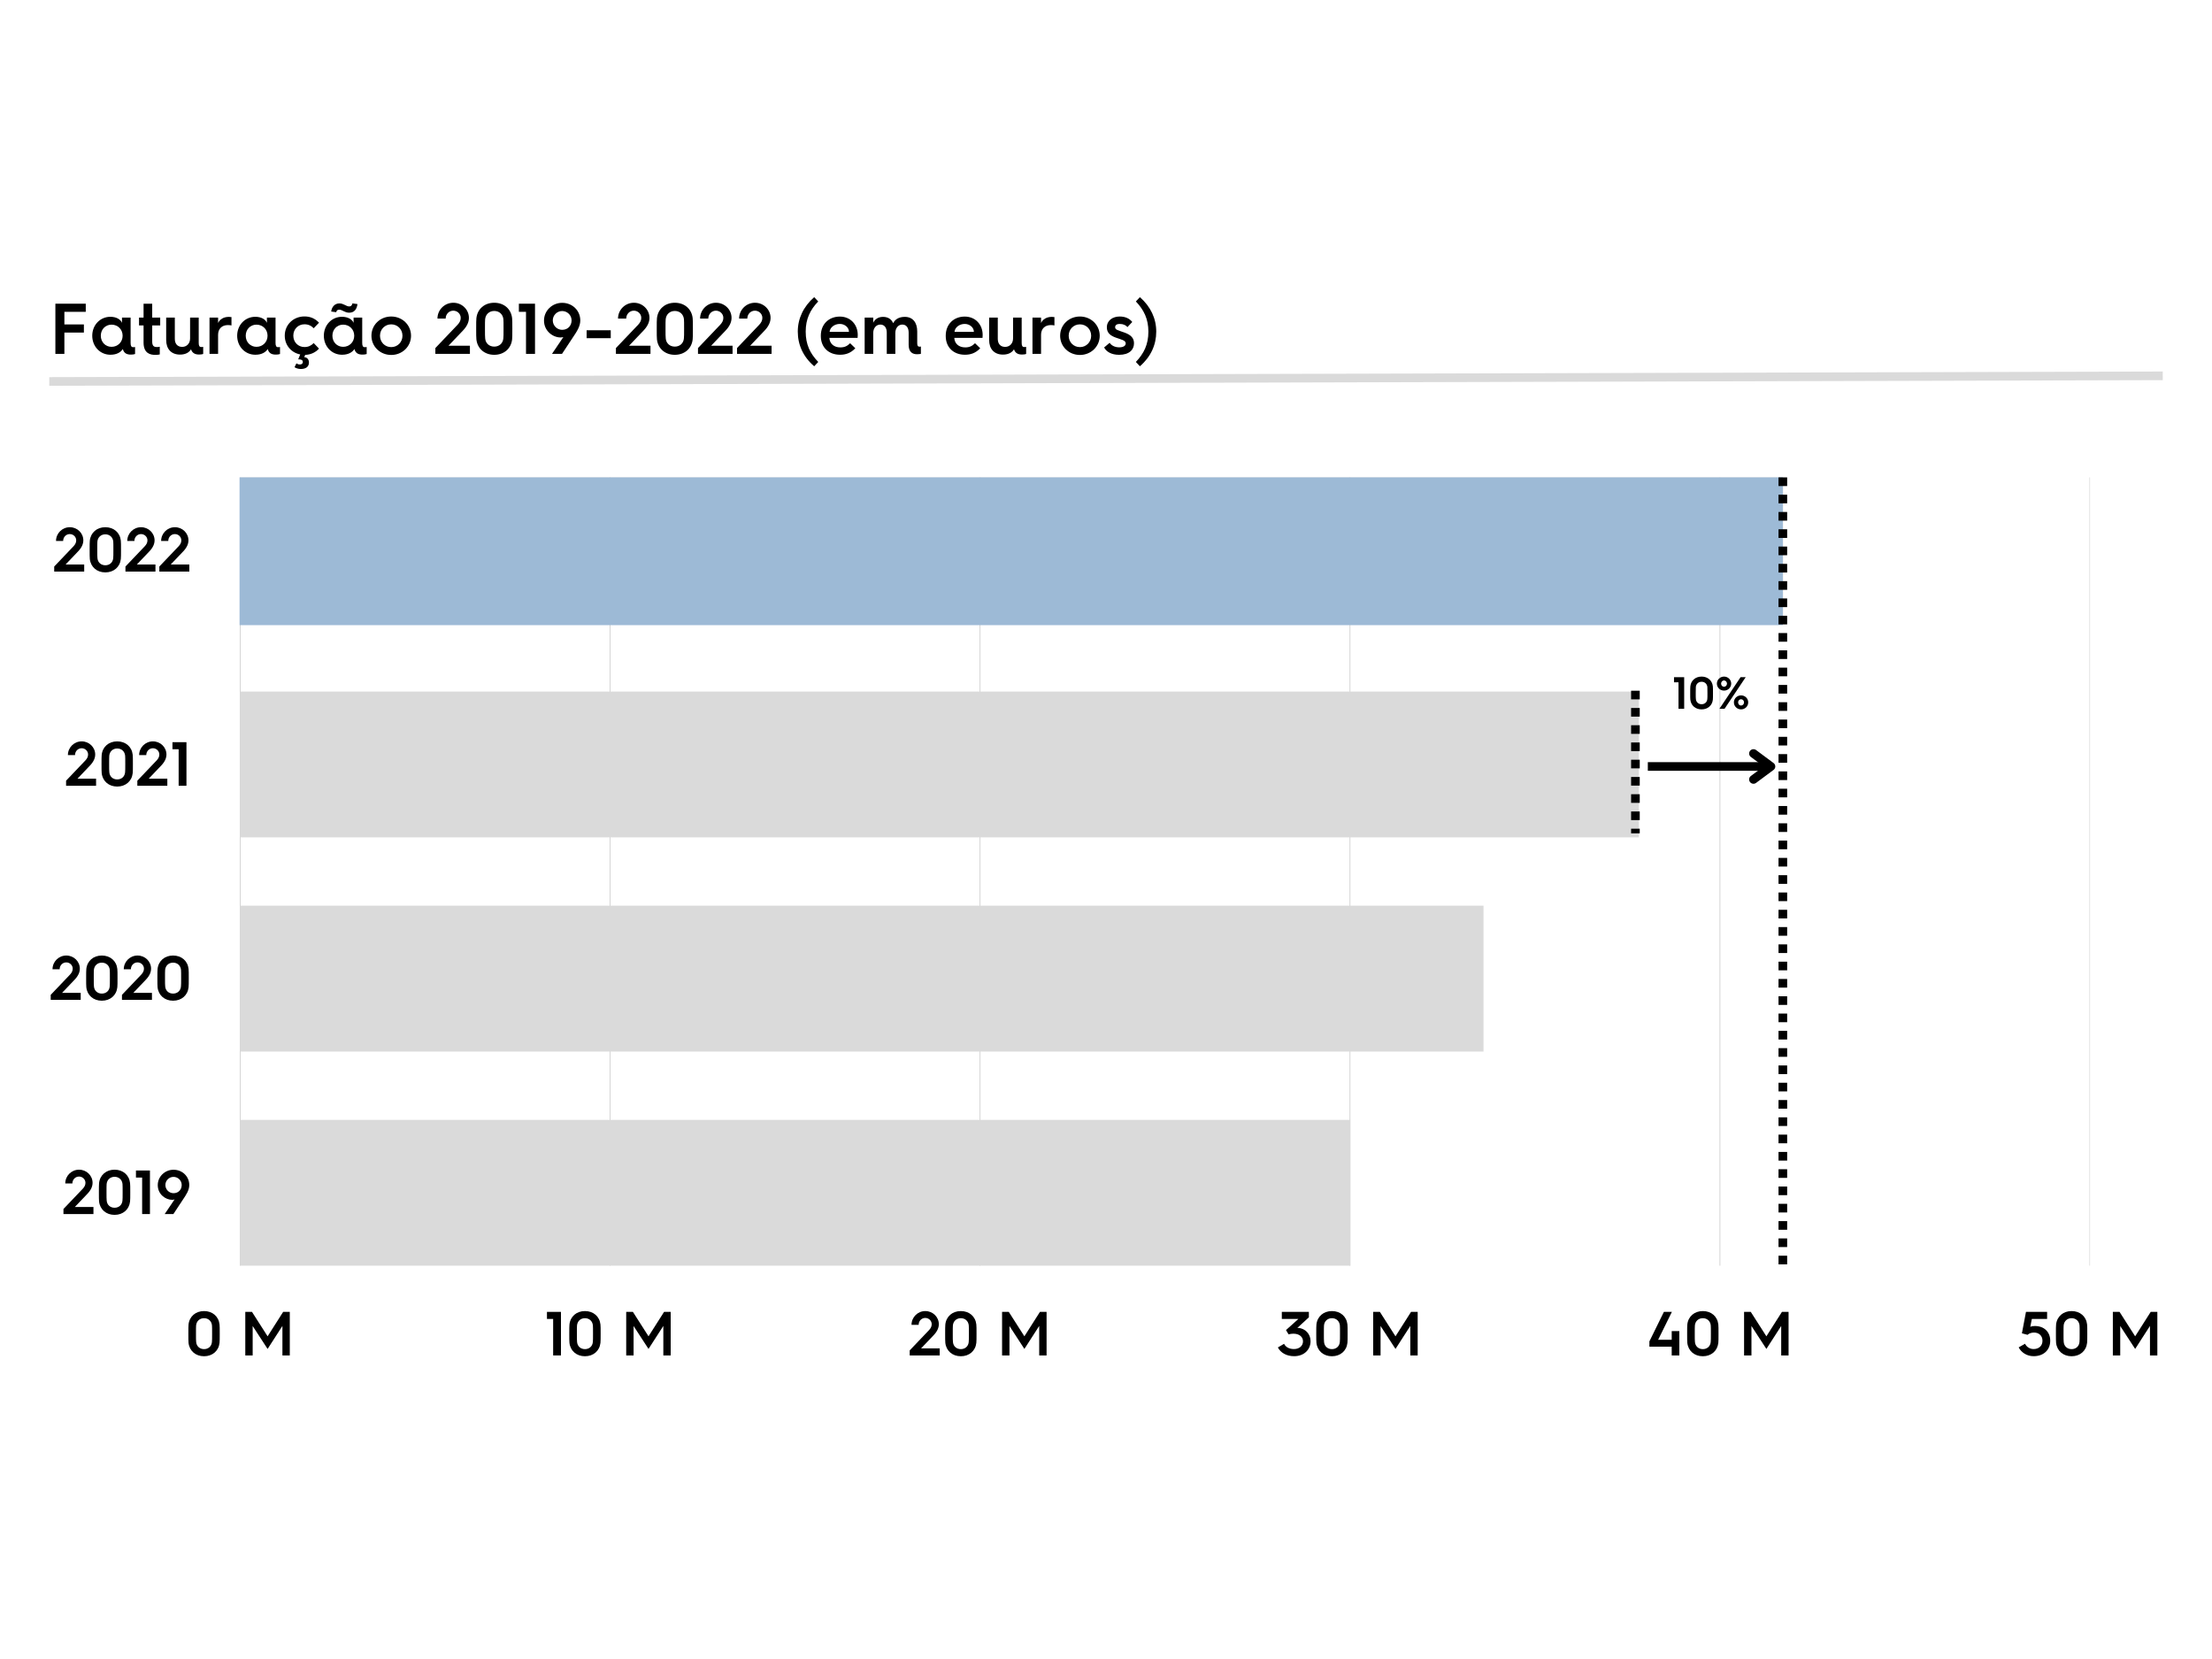 <?xml version="1.0" encoding="UTF-8"?>
<svg xmlns="http://www.w3.org/2000/svg" xmlns:xlink="http://www.w3.org/1999/xlink" width="1024" zoomAndPan="magnify" viewBox="0 0 768 576" height="768" preserveAspectRatio="xMidYMid meet" version="1.0">
  <defs>
    <filter x="0%" y="0%" width="100%" height="100%" id="f86dd94a5d">
      <feColorMatrix values="0 0 0 0 1 0 0 0 0 1 0 0 0 0 1 0 0 0 1 0" color-interpolation-filters="sRGB"></feColorMatrix>
    </filter>
    <g></g>
    <mask id="453556e4d6">
      <g filter="url(#f86dd94a5d)">
        <rect x="-76.8" width="921.6" fill="#000000" y="-57.6" height="691.2" fill-opacity="0.247"></rect>
      </g>
    </mask>
    <clipPath id="f7c47edc0d">
      <path d="M 642.5 0.746 L 642.707 0.746 L 642.707 274.445 L 642.5 274.445 Z M 0.312 0.746 L 0.52 0.746 L 0.52 274.445 L 0.312 274.445 Z M 128.75 0.746 L 128.957 0.746 L 128.957 274.445 L 128.75 274.445 Z M 257.188 0.746 L 257.395 0.746 L 257.395 274.445 L 257.188 274.445 Z M 385.625 0.746 L 385.832 0.746 L 385.832 274.445 L 385.625 274.445 Z M 514.062 0.746 L 514.27 0.746 L 514.27 274.445 L 514.062 274.445 Z M 514.062 0.746 " clip-rule="nonzero"></path>
    </clipPath>
    <clipPath id="12faace827">
      <rect x="0" width="643" y="0" height="275"></rect>
    </clipPath>
    <clipPath id="11e82c77ef">
      <path d="M 83.418 165.746 L 619.102 165.746 L 619.102 216.379 L 83.418 216.379 Z M 83.418 165.746 " clip-rule="nonzero"></path>
    </clipPath>
    <clipPath id="075c6b8033">
      <path d="M 83.418 240.102 L 569.012 240.102 L 569.012 290.734 L 83.418 290.734 Z M 83.418 240.102 " clip-rule="nonzero"></path>
    </clipPath>
    <clipPath id="2f3a3b940a">
      <path d="M 83.418 314.457 L 515.07 314.457 L 515.07 365.09 L 83.418 365.09 Z M 83.418 314.457 " clip-rule="nonzero"></path>
    </clipPath>
    <clipPath id="90ea3e4e8f">
      <path d="M 83.418 388.812 L 468.832 388.812 L 468.832 439.445 L 83.418 439.445 Z M 83.418 388.812 " clip-rule="nonzero"></path>
    </clipPath>
    <clipPath id="1632b4c869">
      <path d="M 83.168 165.746 L 618.996 165.746 L 618.996 217.07 L 83.168 217.07 Z M 83.168 165.746 " clip-rule="nonzero"></path>
    </clipPath>
  </defs>
  <g mask="url(#453556e4d6)">
    <g transform="matrix(1, 0, 0, 1, 83, 165)">
      <g clip-path="url(#12faace827)">
        <g clip-path="url(#f7c47edc0d)">
          <path fill="#000000" d="M 0.312 0.746 L 642.629 0.746 L 642.629 274.449 L 0.312 274.449 Z M 0.312 0.746 " fill-opacity="1" fill-rule="nonzero"></path>
        </g>
      </g>
    </g>
  </g>
  <g fill="#000000" fill-opacity="1">
    <g transform="translate(64.356, 470.604)">
      <g>
        <path d="M 11.867 -10.762 C 11.566 -13.539 9.418 -15.406 6.488 -15.406 C 3.559 -15.406 1.41 -13.539 1.105 -10.762 C 1.043 -10.047 1.043 -9.375 1.043 -7.574 C 1.043 -5.773 1.043 -5.078 1.105 -4.363 C 1.41 -1.586 3.559 0.281 6.488 0.281 C 9.418 0.281 11.566 -1.586 11.867 -4.363 C 11.934 -5.078 11.934 -5.773 11.934 -7.574 C 11.934 -9.375 11.934 -10.047 11.867 -10.762 Z M 9.223 -4.645 C 9.09 -3.168 7.984 -2.191 6.488 -2.191 C 4.992 -2.191 3.883 -3.168 3.754 -4.645 C 3.688 -5.207 3.688 -5.945 3.688 -7.574 C 3.688 -9.199 3.688 -9.871 3.73 -10.438 C 3.883 -11.934 4.992 -12.934 6.488 -12.934 C 7.984 -12.934 9.09 -11.934 9.242 -10.438 C 9.285 -9.871 9.285 -9.199 9.285 -7.574 C 9.285 -5.945 9.285 -5.207 9.223 -4.645 Z M 9.223 -4.645 "></path>
      </g>
    </g>
  </g>
  <g fill="#000000" fill-opacity="1">
    <g transform="translate(77.331, 470.604)">
      <g></g>
    </g>
  </g>
  <g fill="#000000" fill-opacity="1">
    <g transform="translate(83.32, 470.604)">
      <g>
        <path d="M 1.844 0 L 4.406 0 L 4.406 -10.219 L 9.59 -2.258 L 14.734 -10.242 L 14.734 0 L 17.293 0 L 17.293 -15.125 L 14.992 -15.125 L 9.59 -6.641 L 4.168 -15.125 L 1.844 -15.125 Z M 1.844 0 "></path>
      </g>
    </g>
  </g>
  <g fill="#000000" fill-opacity="1">
    <g transform="translate(188.97, 470.604)">
      <g>
        <path d="M 3.082 0 L 5.793 0 L 5.793 -15.125 L 0.934 -15.125 L 0.934 -12.672 L 3.082 -12.672 Z M 3.082 0 "></path>
      </g>
    </g>
  </g>
  <g fill="#000000" fill-opacity="1">
    <g transform="translate(196.608, 470.604)">
      <g>
        <path d="M 11.867 -10.762 C 11.566 -13.539 9.418 -15.406 6.488 -15.406 C 3.559 -15.406 1.41 -13.539 1.105 -10.762 C 1.043 -10.047 1.043 -9.375 1.043 -7.574 C 1.043 -5.773 1.043 -5.078 1.105 -4.363 C 1.41 -1.586 3.559 0.281 6.488 0.281 C 9.418 0.281 11.566 -1.586 11.867 -4.363 C 11.934 -5.078 11.934 -5.773 11.934 -7.574 C 11.934 -9.375 11.934 -10.047 11.867 -10.762 Z M 9.223 -4.645 C 9.09 -3.168 7.984 -2.191 6.488 -2.191 C 4.992 -2.191 3.883 -3.168 3.754 -4.645 C 3.688 -5.207 3.688 -5.945 3.688 -7.574 C 3.688 -9.199 3.688 -9.871 3.73 -10.438 C 3.883 -11.934 4.992 -12.934 6.488 -12.934 C 7.984 -12.934 9.09 -11.934 9.242 -10.438 C 9.285 -9.871 9.285 -9.199 9.285 -7.574 C 9.285 -5.945 9.285 -5.207 9.223 -4.645 Z M 9.223 -4.645 "></path>
      </g>
    </g>
  </g>
  <g fill="#000000" fill-opacity="1">
    <g transform="translate(209.584, 470.604)">
      <g></g>
    </g>
  </g>
  <g fill="#000000" fill-opacity="1">
    <g transform="translate(215.573, 470.604)">
      <g>
        <path d="M 1.844 0 L 4.406 0 L 4.406 -10.219 L 9.59 -2.258 L 14.734 -10.242 L 14.734 0 L 17.293 0 L 17.293 -15.125 L 14.992 -15.125 L 9.59 -6.641 L 4.168 -15.125 L 1.844 -15.125 Z M 1.844 0 "></path>
      </g>
    </g>
  </g>
  <g fill="#000000" fill-opacity="1">
    <g transform="translate(315.35, 470.604)">
      <g>
        <path d="M 0.5 0 L 10.914 0 L 10.914 -2.453 L 4.449 -2.453 L 8.832 -7.051 C 10.066 -8.355 10.609 -9.613 10.609 -10.848 C 10.609 -13.367 8.504 -15.406 5.922 -15.406 C 3.277 -15.406 1.129 -13.281 1.129 -10.633 L 3.602 -10.633 C 3.602 -11.977 4.621 -13.02 5.902 -13.02 C 7.117 -13.02 8.137 -12.062 8.137 -10.848 C 8.137 -10.047 7.789 -9.418 7.203 -8.789 L 0.5 -1.758 Z M 0.5 0 "></path>
      </g>
    </g>
  </g>
  <g fill="#000000" fill-opacity="1">
    <g transform="translate(327.111, 470.604)">
      <g>
        <path d="M 11.867 -10.762 C 11.566 -13.539 9.418 -15.406 6.488 -15.406 C 3.559 -15.406 1.41 -13.539 1.105 -10.762 C 1.043 -10.047 1.043 -9.375 1.043 -7.574 C 1.043 -5.773 1.043 -5.078 1.105 -4.363 C 1.41 -1.586 3.559 0.281 6.488 0.281 C 9.418 0.281 11.566 -1.586 11.867 -4.363 C 11.934 -5.078 11.934 -5.773 11.934 -7.574 C 11.934 -9.375 11.934 -10.047 11.867 -10.762 Z M 9.223 -4.645 C 9.09 -3.168 7.984 -2.191 6.488 -2.191 C 4.992 -2.191 3.883 -3.168 3.754 -4.645 C 3.688 -5.207 3.688 -5.945 3.688 -7.574 C 3.688 -9.199 3.688 -9.871 3.73 -10.438 C 3.883 -11.934 4.992 -12.934 6.488 -12.934 C 7.984 -12.934 9.09 -11.934 9.242 -10.438 C 9.285 -9.871 9.285 -9.199 9.285 -7.574 C 9.285 -5.945 9.285 -5.207 9.223 -4.645 Z M 9.223 -4.645 "></path>
      </g>
    </g>
  </g>
  <g fill="#000000" fill-opacity="1">
    <g transform="translate(340.086, 470.604)">
      <g></g>
    </g>
  </g>
  <g fill="#000000" fill-opacity="1">
    <g transform="translate(346.075, 470.604)">
      <g>
        <path d="M 1.844 0 L 4.406 0 L 4.406 -10.219 L 9.59 -2.258 L 14.734 -10.242 L 14.734 0 L 17.293 0 L 17.293 -15.125 L 14.992 -15.125 L 9.59 -6.641 L 4.168 -15.125 L 1.844 -15.125 Z M 1.844 0 "></path>
      </g>
    </g>
  </g>
  <g fill="#000000" fill-opacity="1">
    <g transform="translate(443.371, 470.604)">
      <g>
        <path d="M 0.305 -2.777 C 1.258 -0.91 3.34 0.262 5.945 0.262 C 9.375 0.262 11.652 -1.973 11.652 -4.969 C 11.652 -7.465 9.785 -9.418 7.312 -9.57 C 7.227 -9.57 7.16 -9.57 7.051 -9.547 L 11.066 -13.234 L 11.066 -15.125 L 1.672 -15.125 L 1.672 -12.672 L 7.422 -12.672 L 3.125 -8.809 L 4.016 -7.312 C 4.512 -7.465 5.121 -7.551 5.684 -7.551 C 7.789 -7.551 9.027 -6.402 9.027 -4.902 C 9.027 -3.277 7.68 -2.215 5.902 -2.215 C 4.273 -2.215 3.039 -2.863 2.453 -4.035 Z M 0.305 -2.777 "></path>
      </g>
    </g>
  </g>
  <g fill="#000000" fill-opacity="1">
    <g transform="translate(455.957, 470.604)">
      <g>
        <path d="M 11.867 -10.762 C 11.566 -13.539 9.418 -15.406 6.488 -15.406 C 3.559 -15.406 1.41 -13.539 1.105 -10.762 C 1.043 -10.047 1.043 -9.375 1.043 -7.574 C 1.043 -5.773 1.043 -5.078 1.105 -4.363 C 1.41 -1.586 3.559 0.281 6.488 0.281 C 9.418 0.281 11.566 -1.586 11.867 -4.363 C 11.934 -5.078 11.934 -5.773 11.934 -7.574 C 11.934 -9.375 11.934 -10.047 11.867 -10.762 Z M 9.223 -4.645 C 9.09 -3.168 7.984 -2.191 6.488 -2.191 C 4.992 -2.191 3.883 -3.168 3.754 -4.645 C 3.688 -5.207 3.688 -5.945 3.688 -7.574 C 3.688 -9.199 3.688 -9.871 3.73 -10.438 C 3.883 -11.934 4.992 -12.934 6.488 -12.934 C 7.984 -12.934 9.09 -11.934 9.242 -10.438 C 9.285 -9.871 9.285 -9.199 9.285 -7.574 C 9.285 -5.945 9.285 -5.207 9.223 -4.645 Z M 9.223 -4.645 "></path>
      </g>
    </g>
  </g>
  <g fill="#000000" fill-opacity="1">
    <g transform="translate(468.932, 470.604)">
      <g></g>
    </g>
  </g>
  <g fill="#000000" fill-opacity="1">
    <g transform="translate(474.921, 470.604)">
      <g>
        <path d="M 1.844 0 L 4.406 0 L 4.406 -10.219 L 9.59 -2.258 L 14.734 -10.242 L 14.734 0 L 17.293 0 L 17.293 -15.125 L 14.992 -15.125 L 9.59 -6.641 L 4.168 -15.125 L 1.844 -15.125 Z M 1.844 0 "></path>
      </g>
    </g>
  </g>
  <g fill="#000000" fill-opacity="1">
    <g transform="translate(571.472, 470.604)">
      <g>
        <path d="M 1.195 -3.039 L 8.941 -3.039 L 8.941 0 L 11.586 0 L 11.586 -8.461 L 8.941 -8.461 L 8.941 -5.445 L 4.23 -5.445 L 9.004 -15.125 L 6.227 -15.125 L 1.195 -4.883 Z M 1.195 -3.039 "></path>
      </g>
    </g>
  </g>
  <g fill="#000000" fill-opacity="1">
    <g transform="translate(584.729, 470.604)">
      <g>
        <path d="M 11.867 -10.762 C 11.566 -13.539 9.418 -15.406 6.488 -15.406 C 3.559 -15.406 1.41 -13.539 1.105 -10.762 C 1.043 -10.047 1.043 -9.375 1.043 -7.574 C 1.043 -5.773 1.043 -5.078 1.105 -4.363 C 1.41 -1.586 3.559 0.281 6.488 0.281 C 9.418 0.281 11.566 -1.586 11.867 -4.363 C 11.934 -5.078 11.934 -5.773 11.934 -7.574 C 11.934 -9.375 11.934 -10.047 11.867 -10.762 Z M 9.223 -4.645 C 9.09 -3.168 7.984 -2.191 6.488 -2.191 C 4.992 -2.191 3.883 -3.168 3.754 -4.645 C 3.688 -5.207 3.688 -5.945 3.688 -7.574 C 3.688 -9.199 3.688 -9.871 3.73 -10.438 C 3.883 -11.934 4.992 -12.934 6.488 -12.934 C 7.984 -12.934 9.09 -11.934 9.242 -10.438 C 9.285 -9.871 9.285 -9.199 9.285 -7.574 C 9.285 -5.945 9.285 -5.207 9.223 -4.645 Z M 9.223 -4.645 "></path>
      </g>
    </g>
  </g>
  <g fill="#000000" fill-opacity="1">
    <g transform="translate(597.705, 470.604)">
      <g></g>
    </g>
  </g>
  <g fill="#000000" fill-opacity="1">
    <g transform="translate(603.694, 470.604)">
      <g>
        <path d="M 1.844 0 L 4.406 0 L 4.406 -10.219 L 9.59 -2.258 L 14.734 -10.242 L 14.734 0 L 17.293 0 L 17.293 -15.125 L 14.992 -15.125 L 9.59 -6.641 L 4.168 -15.125 L 1.844 -15.125 Z M 1.844 0 "></path>
      </g>
    </g>
  </g>
  <g fill="#000000" fill-opacity="1">
    <g transform="translate(700.311, 470.604)">
      <g>
        <path d="M 0.562 -2.801 C 1.496 -0.977 3.473 0.262 5.75 0.262 C 9.223 0.262 11.523 -1.887 11.523 -5.098 C 11.523 -8.18 9.395 -10.219 6.184 -10.219 C 5.598 -10.219 5.055 -10.133 4.602 -9.938 L 5.141 -12.672 L 10.438 -12.672 L 10.438 -15.125 L 3.102 -15.125 L 1.691 -7.68 L 3.645 -7.16 C 4.188 -7.68 5.055 -7.941 5.902 -7.941 C 7.66 -7.941 8.832 -6.793 8.832 -5.078 C 8.832 -3.363 7.594 -2.215 5.75 -2.215 C 4.449 -2.215 3.297 -2.949 2.777 -4.059 Z M 0.562 -2.801 "></path>
      </g>
    </g>
  </g>
  <g fill="#000000" fill-opacity="1">
    <g transform="translate(712.766, 470.604)">
      <g>
        <path d="M 11.867 -10.762 C 11.566 -13.539 9.418 -15.406 6.488 -15.406 C 3.559 -15.406 1.41 -13.539 1.105 -10.762 C 1.043 -10.047 1.043 -9.375 1.043 -7.574 C 1.043 -5.773 1.043 -5.078 1.105 -4.363 C 1.41 -1.586 3.559 0.281 6.488 0.281 C 9.418 0.281 11.566 -1.586 11.867 -4.363 C 11.934 -5.078 11.934 -5.773 11.934 -7.574 C 11.934 -9.375 11.934 -10.047 11.867 -10.762 Z M 9.223 -4.645 C 9.09 -3.168 7.984 -2.191 6.488 -2.191 C 4.992 -2.191 3.883 -3.168 3.754 -4.645 C 3.688 -5.207 3.688 -5.945 3.688 -7.574 C 3.688 -9.199 3.688 -9.871 3.73 -10.438 C 3.883 -11.934 4.992 -12.934 6.488 -12.934 C 7.984 -12.934 9.09 -11.934 9.242 -10.438 C 9.285 -9.871 9.285 -9.199 9.285 -7.574 C 9.285 -5.945 9.285 -5.207 9.223 -4.645 Z M 9.223 -4.645 "></path>
      </g>
    </g>
  </g>
  <g fill="#000000" fill-opacity="1">
    <g transform="translate(725.741, 470.604)">
      <g></g>
    </g>
  </g>
  <g fill="#000000" fill-opacity="1">
    <g transform="translate(731.73, 470.604)">
      <g>
        <path d="M 1.844 0 L 4.406 0 L 4.406 -10.219 L 9.59 -2.258 L 14.734 -10.242 L 14.734 0 L 17.293 0 L 17.293 -15.125 L 14.992 -15.125 L 9.59 -6.641 L 4.168 -15.125 L 1.844 -15.125 Z M 1.844 0 "></path>
      </g>
    </g>
  </g>
  <g fill="#000000" fill-opacity="1">
    <g transform="translate(18.322, 198.451)">
      <g>
        <path d="M 0.5 0 L 10.914 0 L 10.914 -2.453 L 4.449 -2.453 L 8.832 -7.051 C 10.066 -8.355 10.609 -9.613 10.609 -10.848 C 10.609 -13.367 8.504 -15.406 5.922 -15.406 C 3.277 -15.406 1.129 -13.281 1.129 -10.633 L 3.602 -10.633 C 3.602 -11.977 4.621 -13.02 5.902 -13.02 C 7.117 -13.02 8.137 -12.062 8.137 -10.848 C 8.137 -10.047 7.789 -9.418 7.203 -8.789 L 0.5 -1.758 Z M 0.5 0 "></path>
      </g>
    </g>
  </g>
  <g fill="#000000" fill-opacity="1">
    <g transform="translate(30.082, 198.451)">
      <g>
        <path d="M 11.867 -10.762 C 11.566 -13.539 9.418 -15.406 6.488 -15.406 C 3.559 -15.406 1.41 -13.539 1.105 -10.762 C 1.043 -10.047 1.043 -9.375 1.043 -7.574 C 1.043 -5.773 1.043 -5.078 1.105 -4.363 C 1.41 -1.586 3.559 0.281 6.488 0.281 C 9.418 0.281 11.566 -1.586 11.867 -4.363 C 11.934 -5.078 11.934 -5.773 11.934 -7.574 C 11.934 -9.375 11.934 -10.047 11.867 -10.762 Z M 9.223 -4.645 C 9.09 -3.168 7.984 -2.191 6.488 -2.191 C 4.992 -2.191 3.883 -3.168 3.754 -4.645 C 3.688 -5.207 3.688 -5.945 3.688 -7.574 C 3.688 -9.199 3.688 -9.871 3.73 -10.438 C 3.883 -11.934 4.992 -12.934 6.488 -12.934 C 7.984 -12.934 9.09 -11.934 9.242 -10.438 C 9.285 -9.871 9.285 -9.199 9.285 -7.574 C 9.285 -5.945 9.285 -5.207 9.223 -4.645 Z M 9.223 -4.645 "></path>
      </g>
    </g>
  </g>
  <g fill="#000000" fill-opacity="1">
    <g transform="translate(43.058, 198.451)">
      <g>
        <path d="M 0.5 0 L 10.914 0 L 10.914 -2.453 L 4.449 -2.453 L 8.832 -7.051 C 10.066 -8.355 10.609 -9.613 10.609 -10.848 C 10.609 -13.367 8.504 -15.406 5.922 -15.406 C 3.277 -15.406 1.129 -13.281 1.129 -10.633 L 3.602 -10.633 C 3.602 -11.977 4.621 -13.02 5.902 -13.02 C 7.117 -13.02 8.137 -12.062 8.137 -10.848 C 8.137 -10.047 7.789 -9.418 7.203 -8.789 L 0.5 -1.758 Z M 0.5 0 "></path>
      </g>
    </g>
  </g>
  <g fill="#000000" fill-opacity="1">
    <g transform="translate(54.819, 198.451)">
      <g>
        <path d="M 0.5 0 L 10.914 0 L 10.914 -2.453 L 4.449 -2.453 L 8.832 -7.051 C 10.066 -8.355 10.609 -9.613 10.609 -10.848 C 10.609 -13.367 8.504 -15.406 5.922 -15.406 C 3.277 -15.406 1.129 -13.281 1.129 -10.633 L 3.602 -10.633 C 3.602 -11.977 4.621 -13.02 5.902 -13.02 C 7.117 -13.02 8.137 -12.062 8.137 -10.848 C 8.137 -10.047 7.789 -9.418 7.203 -8.789 L 0.5 -1.758 Z M 0.5 0 "></path>
      </g>
    </g>
  </g>
  <g fill="#000000" fill-opacity="1">
    <g transform="translate(66.577, 198.451)">
      <g></g>
    </g>
  </g>
  <g fill="#000000" fill-opacity="1">
    <g transform="translate(22.445, 272.807)">
      <g>
        <path d="M 0.5 0 L 10.914 0 L 10.914 -2.453 L 4.449 -2.453 L 8.832 -7.051 C 10.066 -8.355 10.609 -9.613 10.609 -10.848 C 10.609 -13.367 8.504 -15.406 5.922 -15.406 C 3.277 -15.406 1.129 -13.281 1.129 -10.633 L 3.602 -10.633 C 3.602 -11.977 4.621 -13.02 5.902 -13.02 C 7.117 -13.02 8.137 -12.062 8.137 -10.848 C 8.137 -10.047 7.789 -9.418 7.203 -8.789 L 0.5 -1.758 Z M 0.5 0 "></path>
      </g>
    </g>
  </g>
  <g fill="#000000" fill-opacity="1">
    <g transform="translate(34.206, 272.807)">
      <g>
        <path d="M 11.867 -10.762 C 11.566 -13.539 9.418 -15.406 6.488 -15.406 C 3.559 -15.406 1.41 -13.539 1.105 -10.762 C 1.043 -10.047 1.043 -9.375 1.043 -7.574 C 1.043 -5.773 1.043 -5.078 1.105 -4.363 C 1.41 -1.586 3.559 0.281 6.488 0.281 C 9.418 0.281 11.566 -1.586 11.867 -4.363 C 11.934 -5.078 11.934 -5.773 11.934 -7.574 C 11.934 -9.375 11.934 -10.047 11.867 -10.762 Z M 9.223 -4.645 C 9.09 -3.168 7.984 -2.191 6.488 -2.191 C 4.992 -2.191 3.883 -3.168 3.754 -4.645 C 3.688 -5.207 3.688 -5.945 3.688 -7.574 C 3.688 -9.199 3.688 -9.871 3.73 -10.438 C 3.883 -11.934 4.992 -12.934 6.488 -12.934 C 7.984 -12.934 9.09 -11.934 9.242 -10.438 C 9.285 -9.871 9.285 -9.199 9.285 -7.574 C 9.285 -5.945 9.285 -5.207 9.223 -4.645 Z M 9.223 -4.645 "></path>
      </g>
    </g>
  </g>
  <g fill="#000000" fill-opacity="1">
    <g transform="translate(47.182, 272.807)">
      <g>
        <path d="M 0.5 0 L 10.914 0 L 10.914 -2.453 L 4.449 -2.453 L 8.832 -7.051 C 10.066 -8.355 10.609 -9.613 10.609 -10.848 C 10.609 -13.367 8.504 -15.406 5.922 -15.406 C 3.277 -15.406 1.129 -13.281 1.129 -10.633 L 3.602 -10.633 C 3.602 -11.977 4.621 -13.02 5.902 -13.02 C 7.117 -13.02 8.137 -12.062 8.137 -10.848 C 8.137 -10.047 7.789 -9.418 7.203 -8.789 L 0.5 -1.758 Z M 0.5 0 "></path>
      </g>
    </g>
  </g>
  <g fill="#000000" fill-opacity="1">
    <g transform="translate(58.942, 272.807)">
      <g>
        <path d="M 3.082 0 L 5.793 0 L 5.793 -15.125 L 0.934 -15.125 L 0.934 -12.672 L 3.082 -12.672 Z M 3.082 0 "></path>
      </g>
    </g>
  </g>
  <g fill="#000000" fill-opacity="1">
    <g transform="translate(66.577, 272.807)">
      <g></g>
    </g>
  </g>
  <g fill="#000000" fill-opacity="1">
    <g transform="translate(17.107, 347.162)">
      <g>
        <path d="M 0.5 0 L 10.914 0 L 10.914 -2.453 L 4.449 -2.453 L 8.832 -7.051 C 10.066 -8.355 10.609 -9.613 10.609 -10.848 C 10.609 -13.367 8.504 -15.406 5.922 -15.406 C 3.277 -15.406 1.129 -13.281 1.129 -10.633 L 3.602 -10.633 C 3.602 -11.977 4.621 -13.02 5.902 -13.02 C 7.117 -13.02 8.137 -12.062 8.137 -10.848 C 8.137 -10.047 7.789 -9.418 7.203 -8.789 L 0.5 -1.758 Z M 0.5 0 "></path>
      </g>
    </g>
  </g>
  <g fill="#000000" fill-opacity="1">
    <g transform="translate(28.867, 347.162)">
      <g>
        <path d="M 11.867 -10.762 C 11.566 -13.539 9.418 -15.406 6.488 -15.406 C 3.559 -15.406 1.41 -13.539 1.105 -10.762 C 1.043 -10.047 1.043 -9.375 1.043 -7.574 C 1.043 -5.773 1.043 -5.078 1.105 -4.363 C 1.41 -1.586 3.559 0.281 6.488 0.281 C 9.418 0.281 11.566 -1.586 11.867 -4.363 C 11.934 -5.078 11.934 -5.773 11.934 -7.574 C 11.934 -9.375 11.934 -10.047 11.867 -10.762 Z M 9.223 -4.645 C 9.09 -3.168 7.984 -2.191 6.488 -2.191 C 4.992 -2.191 3.883 -3.168 3.754 -4.645 C 3.688 -5.207 3.688 -5.945 3.688 -7.574 C 3.688 -9.199 3.688 -9.871 3.73 -10.438 C 3.883 -11.934 4.992 -12.934 6.488 -12.934 C 7.984 -12.934 9.09 -11.934 9.242 -10.438 C 9.285 -9.871 9.285 -9.199 9.285 -7.574 C 9.285 -5.945 9.285 -5.207 9.223 -4.645 Z M 9.223 -4.645 "></path>
      </g>
    </g>
  </g>
  <g fill="#000000" fill-opacity="1">
    <g transform="translate(41.843, 347.162)">
      <g>
        <path d="M 0.5 0 L 10.914 0 L 10.914 -2.453 L 4.449 -2.453 L 8.832 -7.051 C 10.066 -8.355 10.609 -9.613 10.609 -10.848 C 10.609 -13.367 8.504 -15.406 5.922 -15.406 C 3.277 -15.406 1.129 -13.281 1.129 -10.633 L 3.602 -10.633 C 3.602 -11.977 4.621 -13.02 5.902 -13.02 C 7.117 -13.02 8.137 -12.062 8.137 -10.848 C 8.137 -10.047 7.789 -9.418 7.203 -8.789 L 0.5 -1.758 Z M 0.5 0 "></path>
      </g>
    </g>
  </g>
  <g fill="#000000" fill-opacity="1">
    <g transform="translate(53.604, 347.162)">
      <g>
        <path d="M 11.867 -10.762 C 11.566 -13.539 9.418 -15.406 6.488 -15.406 C 3.559 -15.406 1.41 -13.539 1.105 -10.762 C 1.043 -10.047 1.043 -9.375 1.043 -7.574 C 1.043 -5.773 1.043 -5.078 1.105 -4.363 C 1.41 -1.586 3.559 0.281 6.488 0.281 C 9.418 0.281 11.566 -1.586 11.867 -4.363 C 11.934 -5.078 11.934 -5.773 11.934 -7.574 C 11.934 -9.375 11.934 -10.047 11.867 -10.762 Z M 9.223 -4.645 C 9.09 -3.168 7.984 -2.191 6.488 -2.191 C 4.992 -2.191 3.883 -3.168 3.754 -4.645 C 3.688 -5.207 3.688 -5.945 3.688 -7.574 C 3.688 -9.199 3.688 -9.871 3.73 -10.438 C 3.883 -11.934 4.992 -12.934 6.488 -12.934 C 7.984 -12.934 9.09 -11.934 9.242 -10.438 C 9.285 -9.871 9.285 -9.199 9.285 -7.574 C 9.285 -5.945 9.285 -5.207 9.223 -4.645 Z M 9.223 -4.645 "></path>
      </g>
    </g>
  </g>
  <g fill="#000000" fill-opacity="1">
    <g transform="translate(66.579, 347.162)">
      <g></g>
    </g>
  </g>
  <g fill="#000000" fill-opacity="1">
    <g transform="translate(21.532, 421.517)">
      <g>
        <path d="M 0.5 0 L 10.914 0 L 10.914 -2.453 L 4.449 -2.453 L 8.832 -7.051 C 10.066 -8.355 10.609 -9.613 10.609 -10.848 C 10.609 -13.367 8.504 -15.406 5.922 -15.406 C 3.277 -15.406 1.129 -13.281 1.129 -10.633 L 3.602 -10.633 C 3.602 -11.977 4.621 -13.02 5.902 -13.02 C 7.117 -13.02 8.137 -12.062 8.137 -10.848 C 8.137 -10.047 7.789 -9.418 7.203 -8.789 L 0.5 -1.758 Z M 0.5 0 "></path>
      </g>
    </g>
  </g>
  <g fill="#000000" fill-opacity="1">
    <g transform="translate(33.292, 421.517)">
      <g>
        <path d="M 11.867 -10.762 C 11.566 -13.539 9.418 -15.406 6.488 -15.406 C 3.559 -15.406 1.41 -13.539 1.105 -10.762 C 1.043 -10.047 1.043 -9.375 1.043 -7.574 C 1.043 -5.773 1.043 -5.078 1.105 -4.363 C 1.41 -1.586 3.559 0.281 6.488 0.281 C 9.418 0.281 11.566 -1.586 11.867 -4.363 C 11.934 -5.078 11.934 -5.773 11.934 -7.574 C 11.934 -9.375 11.934 -10.047 11.867 -10.762 Z M 9.223 -4.645 C 9.09 -3.168 7.984 -2.191 6.488 -2.191 C 4.992 -2.191 3.883 -3.168 3.754 -4.645 C 3.688 -5.207 3.688 -5.945 3.688 -7.574 C 3.688 -9.199 3.688 -9.871 3.73 -10.438 C 3.883 -11.934 4.992 -12.934 6.488 -12.934 C 7.984 -12.934 9.09 -11.934 9.242 -10.438 C 9.285 -9.871 9.285 -9.199 9.285 -7.574 C 9.285 -5.945 9.285 -5.207 9.223 -4.645 Z M 9.223 -4.645 "></path>
      </g>
    </g>
  </g>
  <g fill="#000000" fill-opacity="1">
    <g transform="translate(46.268, 421.517)">
      <g>
        <path d="M 3.082 0 L 5.793 0 L 5.793 -15.125 L 0.934 -15.125 L 0.934 -12.672 L 3.082 -12.672 Z M 3.082 0 "></path>
      </g>
    </g>
  </g>
  <g fill="#000000" fill-opacity="1">
    <g transform="translate(53.906, 421.517)">
      <g>
        <path d="M 3.277 0 L 6.293 0 L 9.461 -4.797 C 10.828 -6.812 11.805 -8.309 11.805 -10.09 C 11.805 -12.996 9.48 -15.383 6.336 -15.383 C 3.34 -15.383 0.867 -13.02 0.867 -10.047 C 0.867 -6.836 3.602 -4.945 5.836 -4.945 C 6.141 -4.945 6.465 -4.992 6.703 -5.078 Z M 6.336 -7.246 C 4.797 -7.246 3.516 -8.527 3.516 -10.09 C 3.516 -11.652 4.797 -12.91 6.336 -12.91 C 7.898 -12.91 9.18 -11.652 9.18 -10.09 C 9.18 -8.527 8.094 -7.246 6.336 -7.246 Z M 6.336 -7.246 "></path>
      </g>
    </g>
  </g>
  <g fill="#000000" fill-opacity="1">
    <g transform="translate(66.577, 421.517)">
      <g></g>
    </g>
  </g>
  <g clip-path="url(#11e82c77ef)">
    <path fill="#dadada" d="M 83.418 165.746 L 619.168 165.746 L 619.168 439.449 L 83.418 439.449 Z M 83.418 165.746 " fill-opacity="1" fill-rule="nonzero"></path>
  </g>
  <g clip-path="url(#075c6b8033)">
    <path fill="#dadada" d="M 83.418 165.746 L 619.168 165.746 L 619.168 439.449 L 83.418 439.449 Z M 83.418 165.746 " fill-opacity="1" fill-rule="nonzero"></path>
  </g>
  <g clip-path="url(#2f3a3b940a)">
    <path fill="#dadada" d="M 83.418 165.746 L 619.168 165.746 L 619.168 439.449 L 83.418 439.449 Z M 83.418 165.746 " fill-opacity="1" fill-rule="nonzero"></path>
  </g>
  <g clip-path="url(#90ea3e4e8f)">
    <path fill="#dadada" d="M 83.418 165.746 L 619.168 165.746 L 619.168 439.449 L 83.418 439.449 Z M 83.418 165.746 " fill-opacity="1" fill-rule="nonzero"></path>
  </g>
  <g clip-path="url(#1632b4c869)">
    <path fill="#9dbad6" d="M 83.168 165.746 L 619.117 165.746 L 619.117 217.047 L 83.168 217.047 Z M 83.168 165.746 " fill-opacity="1" fill-rule="nonzero"></path>
  </g>
  <path fill="#000000" d="M 620.496 165.746 L 620.496 168.75 L 617.496 168.75 L 617.496 165.746 M 620.496 171.754 L 620.496 174.754 L 617.496 174.754 L 617.496 171.754 M 620.496 177.758 L 620.496 180.762 L 617.496 180.762 L 617.496 177.758 M 620.496 183.762 L 620.496 186.766 L 617.496 186.766 L 617.496 183.762 M 620.496 189.766 L 620.496 192.77 L 617.496 192.77 L 617.496 189.766 M 620.496 195.773 L 620.496 198.773 L 617.496 198.773 L 617.496 195.773 M 620.496 201.777 L 620.496 204.781 L 617.496 204.781 L 617.496 201.777 M 620.496 207.781 L 620.496 210.785 L 617.496 210.785 L 617.496 207.781 M 620.496 213.789 L 620.496 216.789 L 617.496 216.789 L 617.496 213.789 M 620.496 219.793 L 620.496 222.797 L 617.496 222.797 L 617.496 219.793 M 620.496 225.797 L 620.496 228.801 L 617.496 228.801 L 617.496 225.797 M 620.496 231.805 L 620.496 234.805 L 617.496 234.805 L 617.496 231.805 M 620.496 237.809 L 620.496 240.812 L 617.496 240.812 L 617.496 237.809 M 620.496 243.812 L 620.496 246.816 L 617.496 246.816 L 617.496 243.812 M 620.496 249.82 L 620.496 252.82 L 617.496 252.82 L 617.496 249.82 M 620.496 255.824 L 620.496 258.828 L 617.496 258.828 L 617.496 255.824 M 620.496 261.828 L 620.496 264.832 L 617.496 264.832 L 617.496 261.828 M 620.496 267.832 L 620.496 270.836 L 617.496 270.836 L 617.496 267.832 M 620.496 273.84 L 620.496 276.84 L 617.496 276.84 L 617.496 273.84 M 620.496 279.844 L 620.496 282.848 L 617.496 282.848 L 617.496 279.844 M 620.496 285.848 L 620.496 288.852 L 617.496 288.852 L 617.496 285.848 M 620.496 291.855 L 620.496 294.855 L 617.496 294.855 L 617.496 291.855 M 620.496 297.859 L 620.496 300.863 L 617.496 300.863 L 617.496 297.859 M 620.496 303.863 L 620.496 306.867 L 617.496 306.867 L 617.496 303.863 M 620.496 309.871 L 620.496 312.871 L 617.496 312.871 L 617.496 309.871 M 620.496 315.875 L 620.496 318.879 L 617.496 318.879 L 617.496 315.875 M 620.496 321.879 L 620.496 324.883 L 617.496 324.883 L 617.496 321.879 M 620.496 327.887 L 620.496 330.887 L 617.496 330.887 L 617.496 327.887 M 620.496 333.891 L 620.496 336.891 L 617.496 336.891 L 617.496 333.891 M 620.496 339.895 L 620.496 342.898 L 617.496 342.898 L 617.496 339.895 M 620.496 345.898 L 620.496 348.902 L 617.496 348.902 L 617.496 345.898 M 620.496 351.906 L 620.496 354.906 L 617.496 354.906 L 617.496 351.906 M 620.496 357.91 L 620.496 360.914 L 617.496 360.914 L 617.496 357.91 M 620.496 363.914 L 620.496 366.918 L 617.496 366.918 L 617.496 363.914 M 620.496 369.922 L 620.496 372.922 L 617.496 372.922 L 617.496 369.922 M 620.496 375.926 L 620.496 378.93 L 617.496 378.93 L 617.496 375.926 M 620.496 381.93 L 620.496 384.934 L 617.496 384.934 L 617.496 381.93 M 620.496 387.938 L 620.496 390.938 L 617.496 390.938 L 617.496 387.938 M 620.496 393.941 L 620.496 396.945 L 617.496 396.945 L 617.496 393.941 M 620.496 399.945 L 620.496 402.949 L 617.496 402.949 L 617.496 399.945 M 620.496 405.949 L 620.496 408.953 L 617.496 408.953 L 617.496 405.949 M 620.496 411.957 L 620.496 414.957 L 617.496 414.957 L 617.496 411.957 M 620.496 417.961 L 620.496 420.965 L 617.496 420.965 L 617.496 417.961 M 620.496 423.965 L 620.496 426.969 L 617.496 426.969 L 617.496 423.965 M 620.496 429.973 L 620.496 432.973 L 617.496 432.973 L 617.496 429.973 M 620.496 435.977 L 620.496 438.98 L 617.496 438.98 L 617.496 435.977 " fill-opacity="1" fill-rule="nonzero"></path>
  <path fill="#000000" d="M 569.312 239.82 L 569.312 242.816 L 566.312 242.816 L 566.312 239.82 M 569.312 245.809 L 569.312 248.805 L 566.312 248.805 L 566.312 245.809 M 569.312 251.797 L 569.312 254.793 L 566.312 254.793 L 566.312 251.797 M 569.312 257.785 L 569.312 260.781 L 566.312 260.781 L 566.312 257.785 M 569.312 263.773 L 569.312 266.77 L 566.312 266.77 L 566.312 263.773 M 569.312 269.762 L 569.312 272.758 L 566.312 272.758 L 566.312 269.762 M 569.312 275.754 L 569.312 278.746 L 566.312 278.746 L 566.312 275.754 M 569.312 281.742 L 569.312 284.734 L 566.312 284.734 L 566.312 281.742 M 569.312 287.73 L 569.312 289.332 L 566.312 289.332 L 566.312 287.73 " fill-opacity="1" fill-rule="nonzero"></path>
  <path stroke-linecap="butt" transform="matrix(0.756, 0, 0, 0.75, 572.12, 264.617)" fill="none" stroke-linejoin="miter" d="M 0.002 2 L 56.503 2 " stroke="#000000" stroke-width="4" stroke-opacity="1" stroke-miterlimit="4"></path>
  <path stroke-linecap="round" transform="matrix(3.026, 0, 0, 3, 616.371, 266.117)" fill="none" stroke-linejoin="round" d="M -2.5 -1.5 L -0.5 0 L -2.5 1.5 " stroke="#000000" stroke-width="1" stroke-opacity="1" stroke-miterlimit="4"></path>
  <g fill="#000000" fill-opacity="1">
    <g transform="translate(580.535, 246.094)">
      <g>
        <path d="M 2.238 0 L 4.207 0 L 4.207 -10.977 L 0.676 -10.977 L 0.676 -9.199 L 2.238 -9.199 Z M 2.238 0 "></path>
      </g>
    </g>
  </g>
  <g fill="#000000" fill-opacity="1">
    <g transform="translate(586.079, 246.094)">
      <g>
        <path d="M 8.617 -7.812 C 8.395 -9.828 6.836 -11.184 4.711 -11.184 C 2.582 -11.184 1.023 -9.828 0.805 -7.812 C 0.758 -7.293 0.758 -6.805 0.758 -5.496 C 0.758 -4.191 0.758 -3.684 0.805 -3.164 C 1.023 -1.148 2.582 0.203 4.711 0.203 C 6.836 0.203 8.395 -1.148 8.617 -3.164 C 8.664 -3.684 8.664 -4.191 8.664 -5.496 C 8.664 -6.805 8.664 -7.293 8.617 -7.812 Z M 6.695 -3.371 C 6.598 -2.301 5.797 -1.59 4.711 -1.59 C 3.621 -1.59 2.82 -2.301 2.727 -3.371 C 2.676 -3.781 2.676 -4.316 2.676 -5.496 C 2.676 -6.68 2.676 -7.168 2.711 -7.574 C 2.82 -8.664 3.621 -9.387 4.711 -9.387 C 5.797 -9.387 6.598 -8.664 6.711 -7.574 C 6.742 -7.168 6.742 -6.68 6.742 -5.496 C 6.742 -4.316 6.742 -3.781 6.695 -3.371 Z M 6.695 -3.371 "></path>
      </g>
    </g>
  </g>
  <g fill="#000000" fill-opacity="1">
    <g transform="translate(595.497, 246.094)">
      <g>
        <path d="M 3.086 -6.316 C 4.457 -6.316 5.574 -7.387 5.574 -8.742 C 5.574 -10.098 4.457 -11.184 3.086 -11.184 C 1.715 -11.184 0.598 -10.098 0.598 -8.742 C 0.598 -7.387 1.715 -6.316 3.086 -6.316 Z M 1.48 0 L 3.262 0 L 10.602 -10.977 L 8.82 -10.977 Z M 3.086 -7.656 C 2.504 -7.656 2.062 -8.129 2.062 -8.742 C 2.062 -9.34 2.504 -9.844 3.086 -9.844 C 3.637 -9.844 4.109 -9.34 4.109 -8.742 C 4.109 -8.129 3.637 -7.656 3.086 -7.656 Z M 6.504 -2.238 C 6.504 -0.883 7.621 0.203 8.992 0.203 C 10.379 0.203 11.48 -0.883 11.48 -2.238 C 11.48 -3.59 10.379 -4.66 8.992 -4.66 C 7.621 -4.66 6.504 -3.59 6.504 -2.238 Z M 7.969 -2.238 C 7.969 -2.836 8.41 -3.324 8.992 -3.324 C 9.559 -3.324 10.031 -2.836 10.031 -2.238 C 10.031 -1.621 9.559 -1.133 8.992 -1.133 C 8.41 -1.133 7.969 -1.621 7.969 -2.238 Z M 7.969 -2.238 "></path>
      </g>
    </g>
  </g>
  <g fill="#000000" fill-opacity="1">
    <g transform="translate(17.103, 122.865)">
      <g>
        <path d="M 2.125 0 L 5.25 0 L 5.25 -7.398 L 12.023 -7.398 L 12.023 -10.223 L 5.25 -10.223 L 5.25 -14.598 L 12.672 -14.598 L 12.672 -17.422 L 2.125 -17.422 Z M 2.125 0 "></path>
      </g>
    </g>
  </g>
  <g fill="#000000" fill-opacity="1">
    <g transform="translate(31.051, 122.865)">
      <g>
        <path d="M 0.977 -6.301 C 0.977 -2.551 3.727 0.301 7.273 0.301 C 9.551 0.301 10.875 -0.602 11.598 -1.676 C 11.773 -0.875 12.223 -0.426 12.625 -0.148 C 13.172 0.176 13.824 0.25 14.375 0.25 C 14.898 0.25 15.473 0.199 15.848 0.051 L 15.848 -2.375 C 15.672 -2.352 15.398 -2.324 15.223 -2.324 C 14.547 -2.324 14.297 -2.75 14.297 -3.801 L 14.297 -12.598 L 11.301 -12.598 L 11.301 -10.773 C 10.848 -11.922 9.398 -12.875 7.273 -12.875 C 3.727 -12.875 0.977 -10.023 0.977 -6.301 Z M 3.949 -6.301 C 3.949 -8.5 5.551 -10.148 7.676 -10.148 C 9.848 -10.148 11.523 -8.5 11.523 -6.301 C 11.523 -4.098 9.848 -2.449 7.676 -2.449 C 5.551 -2.449 3.949 -4.098 3.949 -6.301 Z M 3.949 -6.301 "></path>
      </g>
    </g>
  </g>
  <g fill="#000000" fill-opacity="1">
    <g transform="translate(47.573, 122.865)">
      <g>
        <path d="M 2.273 -3.926 C 2.273 -0.148 4.625 0.352 6.348 0.352 C 6.926 0.352 7.473 0.301 7.898 0.199 L 7.898 -2.477 C 7.523 -2.398 7.176 -2.375 6.848 -2.375 C 5.773 -2.375 5.273 -2.875 5.273 -4.25 L 5.273 -9.875 L 8.051 -9.875 L 8.051 -12.598 L 5.273 -12.598 L 5.273 -17.422 L 2.273 -17.422 L 2.273 -12.598 L 0.699 -12.598 L 0.699 -9.875 L 2.273 -9.875 Z M 2.273 -3.926 "></path>
      </g>
    </g>
  </g>
  <g fill="#000000" fill-opacity="1">
    <g transform="translate(56.322, 122.865)">
      <g>
        <path d="M 1.375 -4.801 C 1.375 -1.699 3.148 0.25 6.176 0.25 C 8.223 0.25 9.426 -0.602 10 -1.602 C 10.176 -0.949 10.551 -0.551 10.898 -0.273 C 11.449 0.125 12.148 0.227 12.75 0.227 C 13.273 0.227 13.848 0.176 14.223 0.023 L 14.223 -2.426 C 14.047 -2.398 13.773 -2.375 13.598 -2.375 C 12.922 -2.375 12.672 -2.773 12.672 -3.824 L 12.672 -12.598 L 9.676 -12.598 L 9.676 -5.348 C 9.676 -3.625 8.523 -2.426 6.926 -2.426 C 5.273 -2.426 4.375 -3.523 4.375 -5.223 L 4.375 -12.598 L 1.375 -12.598 Z M 1.375 -4.801 "></path>
      </g>
    </g>
  </g>
  <g fill="#000000" fill-opacity="1">
    <g transform="translate(71.22, 122.865)">
      <g>
        <path d="M 1.523 0 L 4.5 0 L 4.5 -6.625 C 4.5 -8.699 5.824 -10 7.898 -10 C 8.375 -10 8.801 -9.949 9.148 -9.875 L 9.148 -12.773 C 9.023 -12.797 8.574 -12.848 8.25 -12.848 C 6.449 -12.848 5.098 -12.023 4.5 -10.723 L 4.5 -12.598 L 1.523 -12.598 Z M 1.523 0 "></path>
      </g>
    </g>
  </g>
  <g fill="#000000" fill-opacity="1">
    <g transform="translate(81.368, 122.865)">
      <g>
        <path d="M 0.977 -6.301 C 0.977 -2.551 3.727 0.301 7.273 0.301 C 9.551 0.301 10.875 -0.602 11.598 -1.676 C 11.773 -0.875 12.223 -0.426 12.625 -0.148 C 13.172 0.176 13.824 0.25 14.375 0.25 C 14.898 0.25 15.473 0.199 15.848 0.051 L 15.848 -2.375 C 15.672 -2.352 15.398 -2.324 15.223 -2.324 C 14.547 -2.324 14.297 -2.75 14.297 -3.801 L 14.297 -12.598 L 11.301 -12.598 L 11.301 -10.773 C 10.848 -11.922 9.398 -12.875 7.273 -12.875 C 3.727 -12.875 0.977 -10.023 0.977 -6.301 Z M 3.949 -6.301 C 3.949 -8.5 5.551 -10.148 7.676 -10.148 C 9.848 -10.148 11.523 -8.5 11.523 -6.301 C 11.523 -4.098 9.848 -2.449 7.676 -2.449 C 5.551 -2.449 3.949 -4.098 3.949 -6.301 Z M 3.949 -6.301 "></path>
      </g>
    </g>
  </g>
  <g fill="#000000" fill-opacity="1">
    <g transform="translate(97.89, 122.865)">
      <g>
        <path d="M 0.977 -6.324 C 0.977 -2.977 3.273 -0.398 6.348 0.199 L 5.648 1.898 C 6.648 1.898 7.25 2.074 7.25 2.852 C 7.25 3.352 6.824 3.676 6.273 3.676 C 5.723 3.676 5.449 3.551 5.023 3.301 L 4.375 4.625 C 4.824 4.949 5.699 5.25 6.523 5.25 C 8.25 5.25 9.375 4.523 9.375 2.977 C 9.375 1.852 8.625 1.148 7.723 1.148 L 8.074 0.352 C 9.848 0.273 11.5 -0.352 12.875 -1.824 L 11.023 -3.75 C 10.176 -2.875 9.176 -2.375 7.824 -2.375 C 5.625 -2.375 3.949 -4.051 3.949 -6.324 C 3.949 -8.598 5.625 -10.273 7.824 -10.273 C 9.176 -10.273 10.176 -9.773 11.023 -8.898 L 12.875 -10.824 C 11.426 -12.375 9.699 -13 7.824 -13 C 4.023 -13 0.977 -10.176 0.977 -6.324 Z M 0.977 -6.324 "></path>
      </g>
    </g>
  </g>
  <g fill="#000000" fill-opacity="1">
    <g transform="translate(111.463, 122.865)">
      <g>
        <path d="M 3.523 -14.699 L 5.273 -14.473 C 5.398 -15.125 5.801 -15.348 6.301 -15.348 C 7.398 -15.348 8.199 -14.297 9.75 -14.297 C 11.551 -14.297 12.422 -15.5 12.648 -17.297 L 10.898 -17.523 C 10.723 -16.773 10.375 -16.473 9.801 -16.473 C 8.699 -16.473 7.875 -17.523 6.375 -17.523 C 4.75 -17.523 3.727 -16.297 3.523 -14.699 Z M 0.977 -6.301 C 0.977 -2.551 3.727 0.301 7.273 0.301 C 9.551 0.301 10.875 -0.602 11.598 -1.676 C 11.773 -0.875 12.223 -0.426 12.625 -0.148 C 13.172 0.176 13.824 0.25 14.375 0.25 C 14.898 0.25 15.473 0.199 15.848 0.051 L 15.848 -2.375 C 15.672 -2.352 15.398 -2.324 15.223 -2.324 C 14.547 -2.324 14.297 -2.75 14.297 -3.801 L 14.297 -12.598 L 11.301 -12.598 L 11.301 -10.773 C 10.848 -11.922 9.398 -12.875 7.273 -12.875 C 3.727 -12.875 0.977 -10.023 0.977 -6.301 Z M 3.949 -6.301 C 3.949 -8.5 5.551 -10.148 7.676 -10.148 C 9.848 -10.148 11.523 -8.5 11.523 -6.301 C 11.523 -4.098 9.848 -2.449 7.676 -2.449 C 5.551 -2.449 3.949 -4.098 3.949 -6.301 Z M 3.949 -6.301 "></path>
      </g>
    </g>
  </g>
  <g fill="#000000" fill-opacity="1">
    <g transform="translate(127.986, 122.865)">
      <g>
        <path d="M 0.977 -6.301 C 0.977 -2.523 4.023 0.375 7.848 0.375 C 11.648 0.375 14.723 -2.523 14.723 -6.301 C 14.723 -10.074 11.648 -12.973 7.848 -12.973 C 4.023 -12.973 0.977 -10.074 0.977 -6.301 Z M 3.949 -6.301 C 3.949 -8.523 5.625 -10.25 7.848 -10.25 C 10.051 -10.25 11.75 -8.523 11.75 -6.301 C 11.75 -4.074 10.051 -2.352 7.848 -2.352 C 5.625 -2.352 3.949 -4.074 3.949 -6.301 Z M 3.949 -6.301 "></path>
      </g>
    </g>
  </g>
  <g fill="#000000" fill-opacity="1">
    <g transform="translate(143.683, 122.865)">
      <g></g>
    </g>
  </g>
  <g fill="#000000" fill-opacity="1">
    <g transform="translate(150.582, 122.865)">
      <g>
        <path d="M 0.574 0 L 12.574 0 L 12.574 -2.824 L 5.125 -2.824 L 10.176 -8.125 C 11.598 -9.625 12.223 -11.074 12.223 -12.5 C 12.223 -15.398 9.801 -17.75 6.824 -17.75 C 3.773 -17.75 1.301 -15.297 1.301 -12.25 L 4.148 -12.25 C 4.148 -13.797 5.324 -15 6.801 -15 C 8.199 -15 9.375 -13.898 9.375 -12.5 C 9.375 -11.574 8.973 -10.848 8.301 -10.125 L 0.574 -2.023 Z M 0.574 0 "></path>
      </g>
    </g>
  </g>
  <g fill="#000000" fill-opacity="1">
    <g transform="translate(164.13, 122.865)">
      <g>
        <path d="M 13.672 -12.398 C 13.324 -15.598 10.848 -17.75 7.473 -17.75 C 4.098 -17.75 1.625 -15.598 1.273 -12.398 C 1.199 -11.574 1.199 -10.801 1.199 -8.723 C 1.199 -6.648 1.199 -5.848 1.273 -5.023 C 1.625 -1.824 4.098 0.324 7.473 0.324 C 10.848 0.324 13.324 -1.824 13.672 -5.023 C 13.75 -5.848 13.75 -6.648 13.75 -8.723 C 13.75 -10.801 13.75 -11.574 13.672 -12.398 Z M 10.625 -5.348 C 10.473 -3.648 9.199 -2.523 7.473 -2.523 C 5.75 -2.523 4.473 -3.648 4.324 -5.348 C 4.25 -6 4.25 -6.848 4.25 -8.723 C 4.25 -10.598 4.25 -11.375 4.301 -12.023 C 4.473 -13.75 5.75 -14.898 7.473 -14.898 C 9.199 -14.898 10.473 -13.75 10.648 -12.023 C 10.699 -11.375 10.699 -10.598 10.699 -8.723 C 10.699 -6.848 10.699 -6 10.625 -5.348 Z M 10.625 -5.348 "></path>
      </g>
    </g>
  </g>
  <g fill="#000000" fill-opacity="1">
    <g transform="translate(179.078, 122.865)">
      <g>
        <path d="M 3.551 0 L 6.676 0 L 6.676 -17.422 L 1.074 -17.422 L 1.074 -14.598 L 3.551 -14.598 Z M 3.551 0 "></path>
      </g>
    </g>
  </g>
  <g fill="#000000" fill-opacity="1">
    <g transform="translate(187.876, 122.865)">
      <g>
        <path d="M 3.773 0 L 7.25 0 L 10.898 -5.523 C 12.473 -7.848 13.598 -9.574 13.598 -11.625 C 13.598 -14.973 10.926 -17.723 7.301 -17.723 C 3.852 -17.723 1 -15 1 -11.574 C 1 -7.875 4.148 -5.699 6.723 -5.699 C 7.074 -5.699 7.449 -5.75 7.723 -5.848 Z M 7.301 -8.348 C 5.523 -8.348 4.051 -9.824 4.051 -11.625 C 4.051 -13.422 5.523 -14.875 7.301 -14.875 C 9.098 -14.875 10.574 -13.422 10.574 -11.625 C 10.574 -9.824 9.324 -8.348 7.301 -8.348 Z M 7.301 -8.348 "></path>
      </g>
    </g>
  </g>
  <g fill="#000000" fill-opacity="1">
    <g transform="translate(202.474, 122.865)">
      <g>
        <path d="M 1.199 -5.449 L 9.574 -5.449 L 9.574 -8.199 L 1.199 -8.199 Z M 1.199 -5.449 "></path>
      </g>
    </g>
  </g>
  <g fill="#000000" fill-opacity="1">
    <g transform="translate(213.272, 122.865)">
      <g>
        <path d="M 0.574 0 L 12.574 0 L 12.574 -2.824 L 5.125 -2.824 L 10.176 -8.125 C 11.598 -9.625 12.223 -11.074 12.223 -12.5 C 12.223 -15.398 9.801 -17.75 6.824 -17.75 C 3.773 -17.75 1.301 -15.297 1.301 -12.25 L 4.148 -12.25 C 4.148 -13.797 5.324 -15 6.801 -15 C 8.199 -15 9.375 -13.898 9.375 -12.5 C 9.375 -11.574 8.973 -10.848 8.301 -10.125 L 0.574 -2.023 Z M 0.574 0 "></path>
      </g>
    </g>
  </g>
  <g fill="#000000" fill-opacity="1">
    <g transform="translate(226.82, 122.865)">
      <g>
        <path d="M 13.672 -12.398 C 13.324 -15.598 10.848 -17.75 7.473 -17.75 C 4.098 -17.75 1.625 -15.598 1.273 -12.398 C 1.199 -11.574 1.199 -10.801 1.199 -8.723 C 1.199 -6.648 1.199 -5.848 1.273 -5.023 C 1.625 -1.824 4.098 0.324 7.473 0.324 C 10.848 0.324 13.324 -1.824 13.672 -5.023 C 13.75 -5.848 13.75 -6.648 13.75 -8.723 C 13.75 -10.801 13.75 -11.574 13.672 -12.398 Z M 10.625 -5.348 C 10.473 -3.648 9.199 -2.523 7.473 -2.523 C 5.75 -2.523 4.473 -3.648 4.324 -5.348 C 4.25 -6 4.25 -6.848 4.25 -8.723 C 4.25 -10.598 4.25 -11.375 4.301 -12.023 C 4.473 -13.75 5.75 -14.898 7.473 -14.898 C 9.199 -14.898 10.473 -13.75 10.648 -12.023 C 10.699 -11.375 10.699 -10.598 10.699 -8.723 C 10.699 -6.848 10.699 -6 10.625 -5.348 Z M 10.625 -5.348 "></path>
      </g>
    </g>
  </g>
  <g fill="#000000" fill-opacity="1">
    <g transform="translate(241.768, 122.865)">
      <g>
        <path d="M 0.574 0 L 12.574 0 L 12.574 -2.824 L 5.125 -2.824 L 10.176 -8.125 C 11.598 -9.625 12.223 -11.074 12.223 -12.5 C 12.223 -15.398 9.801 -17.75 6.824 -17.75 C 3.773 -17.75 1.301 -15.297 1.301 -12.25 L 4.148 -12.25 C 4.148 -13.797 5.324 -15 6.801 -15 C 8.199 -15 9.375 -13.898 9.375 -12.5 C 9.375 -11.574 8.973 -10.848 8.301 -10.125 L 0.574 -2.023 Z M 0.574 0 "></path>
      </g>
    </g>
  </g>
  <g fill="#000000" fill-opacity="1">
    <g transform="translate(255.316, 122.865)">
      <g>
        <path d="M 0.574 0 L 12.574 0 L 12.574 -2.824 L 5.125 -2.824 L 10.176 -8.125 C 11.598 -9.625 12.223 -11.074 12.223 -12.5 C 12.223 -15.398 9.801 -17.75 6.824 -17.75 C 3.773 -17.75 1.301 -15.297 1.301 -12.25 L 4.148 -12.25 C 4.148 -13.797 5.324 -15 6.801 -15 C 8.199 -15 9.375 -13.898 9.375 -12.5 C 9.375 -11.574 8.973 -10.848 8.301 -10.125 L 0.574 -2.023 Z M 0.574 0 "></path>
      </g>
    </g>
  </g>
  <g fill="#000000" fill-opacity="1">
    <g transform="translate(268.863, 122.865)">
      <g></g>
    </g>
  </g>
  <g fill="#000000" fill-opacity="1">
    <g transform="translate(275.762, 122.865)">
      <g>
        <path d="M 1.227 -7.723 C 1.227 -3.125 3.125 1.051 6.926 4.301 L 8.324 2.801 C 5.523 -0.125 3.973 -3.227 3.973 -7.723 C 3.973 -12.125 5.523 -15.297 8.324 -18.199 L 6.926 -19.699 C 3.199 -16.422 1.227 -12.297 1.227 -7.723 Z M 1.227 -7.723 "></path>
      </g>
    </g>
  </g>
  <g fill="#000000" fill-opacity="1">
    <g transform="translate(284.011, 122.865)">
      <g>
        <path d="M 0.977 -6.199 C 0.977 -2.25 3.699 0.301 7.648 0.301 C 9.551 0.301 11.324 -0.227 12.949 -1.949 L 11.148 -3.699 C 10.199 -2.75 9.273 -2.25 7.75 -2.25 C 5.523 -2.25 4.051 -3.551 3.949 -5.551 L 13.75 -5.551 C 13.797 -6.051 13.797 -6.598 13.797 -6.598 C 13.797 -10.125 11.324 -12.949 7.574 -12.949 C 3.801 -12.949 0.977 -10.348 0.977 -6.301 Z M 4.023 -7.648 C 4.148 -9.176 5.699 -10.398 7.574 -10.398 C 9.324 -10.398 10.75 -9.148 10.75 -7.648 Z M 4.023 -7.648 "></path>
      </g>
    </g>
  </g>
  <g fill="#000000" fill-opacity="1">
    <g transform="translate(298.684, 122.865)">
      <g>
        <path d="M 1.523 0 L 4.5 0 L 4.5 -7.25 C 4.5 -8.973 5.551 -10.176 6.949 -10.176 C 8.398 -10.176 9.199 -9.074 9.199 -7.375 L 9.199 0 L 12.172 0 L 12.172 -7.25 C 12.172 -8.973 13.199 -10.176 14.598 -10.176 C 16 -10.176 16.797 -9.074 16.797 -7.375 L 16.797 -3.176 C 16.797 -0.551 18.172 0.125 19.746 0.125 C 20.449 0.125 20.898 0.023 21.047 -0.023 L 21.047 -2.551 C 20.949 -2.523 20.773 -2.5 20.621 -2.5 C 19.922 -2.5 19.773 -2.898 19.773 -3.824 L 19.773 -7.801 C 19.773 -10.898 18.223 -12.848 15.473 -12.848 C 13.699 -12.848 12.199 -12.223 11.426 -10.648 C 10.824 -12.047 9.648 -12.848 7.875 -12.848 C 6.25 -12.848 5.023 -12 4.5 -10.801 L 4.5 -12.598 L 1.523 -12.598 Z M 1.523 0 "></path>
      </g>
    </g>
  </g>
  <g fill="#000000" fill-opacity="1">
    <g transform="translate(320.48, 122.865)">
      <g></g>
    </g>
  </g>
  <g fill="#000000" fill-opacity="1">
    <g transform="translate(327.379, 122.865)">
      <g>
        <path d="M 0.977 -6.199 C 0.977 -2.25 3.699 0.301 7.648 0.301 C 9.551 0.301 11.324 -0.227 12.949 -1.949 L 11.148 -3.699 C 10.199 -2.75 9.273 -2.25 7.75 -2.25 C 5.523 -2.25 4.051 -3.551 3.949 -5.551 L 13.75 -5.551 C 13.797 -6.051 13.797 -6.598 13.797 -6.598 C 13.797 -10.125 11.324 -12.949 7.574 -12.949 C 3.801 -12.949 0.977 -10.348 0.977 -6.301 Z M 4.023 -7.648 C 4.148 -9.176 5.699 -10.398 7.574 -10.398 C 9.324 -10.398 10.75 -9.148 10.75 -7.648 Z M 4.023 -7.648 "></path>
      </g>
    </g>
  </g>
  <g fill="#000000" fill-opacity="1">
    <g transform="translate(342.052, 122.865)">
      <g>
        <path d="M 1.375 -4.801 C 1.375 -1.699 3.148 0.25 6.176 0.25 C 8.223 0.25 9.426 -0.602 10 -1.602 C 10.176 -0.949 10.551 -0.551 10.898 -0.273 C 11.449 0.125 12.148 0.227 12.75 0.227 C 13.273 0.227 13.848 0.176 14.223 0.023 L 14.223 -2.426 C 14.047 -2.398 13.773 -2.375 13.598 -2.375 C 12.922 -2.375 12.672 -2.773 12.672 -3.824 L 12.672 -12.598 L 9.676 -12.598 L 9.676 -5.348 C 9.676 -3.625 8.523 -2.426 6.926 -2.426 C 5.273 -2.426 4.375 -3.523 4.375 -5.223 L 4.375 -12.598 L 1.375 -12.598 Z M 1.375 -4.801 "></path>
      </g>
    </g>
  </g>
  <g fill="#000000" fill-opacity="1">
    <g transform="translate(356.95, 122.865)">
      <g>
        <path d="M 1.523 0 L 4.5 0 L 4.5 -6.625 C 4.5 -8.699 5.824 -10 7.898 -10 C 8.375 -10 8.801 -9.949 9.148 -9.875 L 9.148 -12.773 C 9.023 -12.797 8.574 -12.848 8.25 -12.848 C 6.449 -12.848 5.098 -12.023 4.5 -10.723 L 4.5 -12.598 L 1.523 -12.598 Z M 1.523 0 "></path>
      </g>
    </g>
  </g>
  <g fill="#000000" fill-opacity="1">
    <g transform="translate(367.098, 122.865)">
      <g>
        <path d="M 0.977 -6.301 C 0.977 -2.523 4.023 0.375 7.848 0.375 C 11.648 0.375 14.723 -2.523 14.723 -6.301 C 14.723 -10.074 11.648 -12.973 7.848 -12.973 C 4.023 -12.973 0.977 -10.074 0.977 -6.301 Z M 3.949 -6.301 C 3.949 -8.523 5.625 -10.25 7.848 -10.25 C 10.051 -10.25 11.75 -8.523 11.75 -6.301 C 11.75 -4.074 10.051 -2.352 7.848 -2.352 C 5.625 -2.352 3.949 -4.074 3.949 -6.301 Z M 3.949 -6.301 "></path>
      </g>
    </g>
  </g>
  <g fill="#000000" fill-opacity="1">
    <g transform="translate(382.795, 122.865)">
      <g>
        <path d="M 0.551 -2.227 C 1.324 -0.727 3.125 0.324 5.75 0.324 C 9.348 0.324 10.926 -1.5 10.926 -3.676 C 10.926 -5.5 9.875 -6.598 7.551 -7.426 C 5.426 -8.199 4.375 -8.324 4.375 -9.273 C 4.375 -9.949 4.949 -10.398 5.898 -10.398 C 7.273 -10.398 8.125 -9.926 8.648 -9.301 L 10.324 -11.074 C 9.449 -12.172 8.051 -12.973 5.949 -12.973 C 3.551 -12.973 1.5 -11.625 1.5 -9.199 C 1.5 -7.273 2.75 -6.324 4.598 -5.648 C 6.551 -4.949 8.051 -4.699 8.051 -3.648 C 8.051 -3 7.523 -2.273 5.801 -2.273 C 4.176 -2.273 3 -3 2.477 -3.852 Z M 0.551 -2.227 "></path>
      </g>
    </g>
  </g>
  <g fill="#000000" fill-opacity="1">
    <g transform="translate(394.444, 122.865)">
      <g>
        <path d="M -0.074 2.801 L 1.324 4.301 C 5.098 1.051 7 -3.125 7 -7.723 C 7 -12.297 5.051 -16.422 1.324 -19.699 L -0.074 -18.199 C 2.699 -15.297 4.273 -12.125 4.273 -7.723 C 4.273 -3.227 2.699 -0.125 -0.074 2.801 Z M -0.074 2.801 "></path>
      </g>
    </g>
  </g>
  <g fill="#000000" fill-opacity="1">
    <g transform="translate(402.685, 122.865)">
      <g></g>
    </g>
  </g>
  <path stroke-linecap="butt" transform="matrix(0.75, -0.002, 0.002, 0.75, 17.1, 130.94)" fill="none" stroke-linejoin="miter" d="M -0.002 2.002 L 978.396 2.002 " stroke="#dadada" stroke-width="4" stroke-opacity="1" stroke-miterlimit="4"></path>
</svg>
